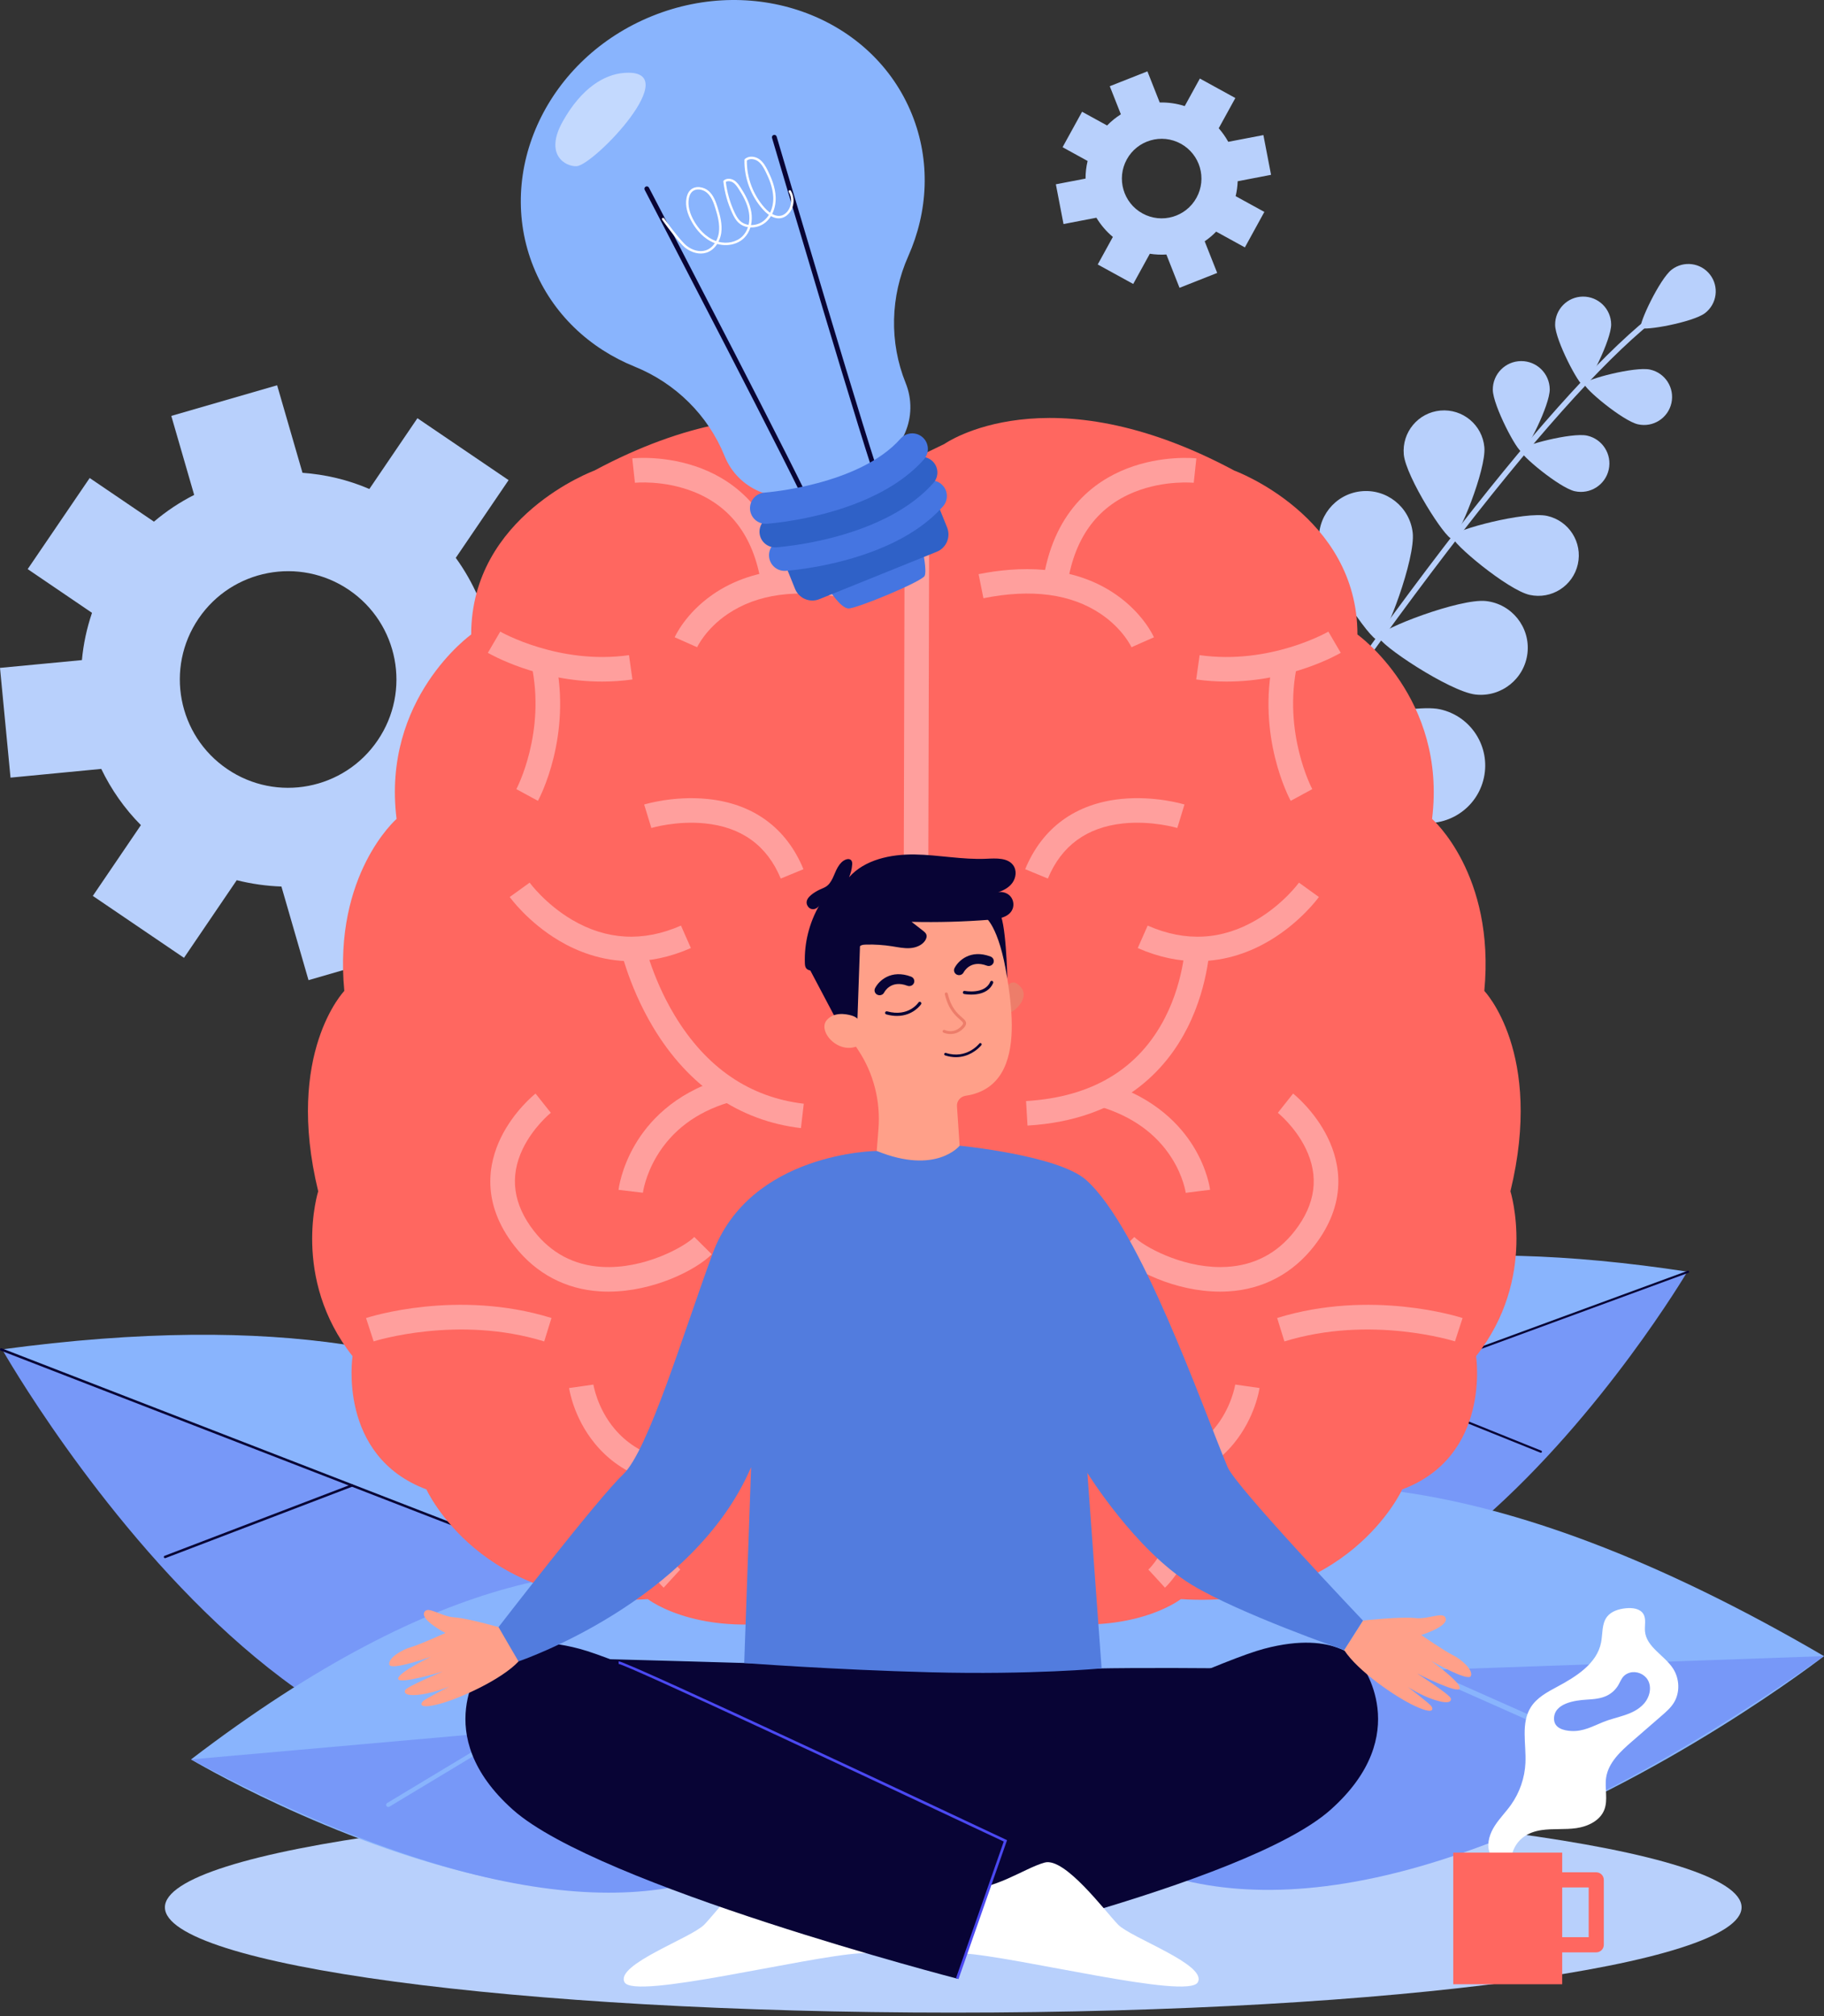 <svg width="247" height="273" viewBox="0 0 247 273" fill="none" xmlns="http://www.w3.org/2000/svg">
<rect x="0" y="0" width="247" height="273" fill="#333333" stroke="none"/>
<path d="M235.838 258.268C235.838 265.975 189.262 272.526 129.085 272.526C69.669 272.526 22.332 266.084 22.332 258.268C22.332 250.467 69.614 244.01 129.085 244.01C188.437 244.01 235.838 250.448 235.838 258.268Z" fill="#B8D0FC"/>
<path d="M19.08 111.731L12.569 121.315L24.915 129.699L32.058 119.187C34.057 119.689 36.08 119.974 38.109 120.043L41.779 132.722L56.12 128.572L52.631 116.527C54.233 115.644 55.765 114.584 57.184 113.374L67.17 120.163L75.554 107.817L65.568 101.039C66.169 99.263 66.594 97.459 66.831 95.636L79.301 94.441L77.877 79.59L64.749 80.844C63.937 78.986 62.927 77.203 61.719 75.538L68.872 65.014L56.526 56.63L50.016 66.214C47.094 64.954 44.035 64.243 40.963 64.025L37.528 52.169L23.196 56.317L26.294 67.016C24.363 67.992 22.525 69.212 20.846 70.637L12.145 64.726L3.749 77.063L12.46 82.984C11.744 85.082 11.29 87.228 11.093 89.383L1.52588e-05 90.438L1.425 105.298L13.713 104.117C15.051 106.897 16.844 109.475 19.08 111.731ZM26.887 83.766C31.435 77.068 40.559 75.331 47.258 79.88C53.957 84.438 55.703 93.551 51.143 100.251C46.596 106.948 37.472 108.695 30.773 104.138C24.075 99.588 22.338 90.463 26.887 83.766Z" fill="#B8D0FC"/>
<path d="M150.7 32.083L148.651 35.814L153.456 38.452L155.704 34.361C156.452 34.476 157.202 34.51 157.947 34.464L159.728 38.973L164.828 36.958L163.134 32.675C163.69 32.296 164.213 31.856 164.69 31.364L168.577 33.5L171.215 28.695L167.328 26.562C167.487 25.891 167.579 25.217 167.603 24.542L172.122 23.672L171.085 18.291L166.327 19.204C165.965 18.552 165.535 17.935 165.035 17.369L167.286 13.273L162.481 10.635L160.432 14.365C159.32 14.006 158.176 13.851 157.045 13.878L155.379 9.661L150.282 11.674L151.785 15.479C151.113 15.902 150.483 16.412 149.918 16.992L146.532 15.132L143.89 19.933L147.28 21.797C147.091 22.589 146.998 23.389 147.002 24.184L142.981 24.954L144.018 30.339L148.469 29.482C149.061 30.454 149.805 31.335 150.7 32.083ZM152.587 21.586C154.017 18.98 157.295 18.028 159.901 19.46C162.509 20.894 163.463 24.166 162.027 26.774C160.597 29.381 157.322 30.336 154.713 28.901C152.107 27.47 151.157 24.193 152.587 21.586Z" fill="#B8D0FC"/>
<path d="M155.867 131.892C155.843 131.883 155.821 131.872 155.8 131.856C155.624 131.744 155.575 131.509 155.688 131.334C185.344 85.621 209.35 54.242 223.288 42.978C223.598 42.729 223.82 42.547 223.915 42.451C224.06 42.301 224.299 42.296 224.449 42.441C224.599 42.586 224.604 42.825 224.459 42.975C224.332 43.106 224.118 43.28 223.763 43.566C209.886 54.783 185.935 86.1 156.322 131.747C156.222 131.899 156.032 131.956 155.867 131.892Z" fill="#B8D0FC"/>
<path d="M230.888 42.397C229.262 43.644 222.56 44.849 222.204 44.383C221.849 43.92 224.75 37.758 226.375 36.512C228.001 35.265 230.327 35.572 231.574 37.197C232.821 38.822 232.513 41.15 230.888 42.397Z" fill="#B8D0FC"/>
<path d="M218.178 43.923C218.194 46.02 215.05 52.237 214.452 52.242C213.854 52.247 210.607 46.082 210.589 43.988C210.572 41.892 212.255 40.18 214.351 40.161C216.447 40.143 218.161 41.828 218.178 43.923Z" fill="#B8D0FC"/>
<path d="M221.81 57.457C219.765 57.002 214.414 52.538 214.545 51.954C214.675 51.369 221.413 49.593 223.458 50.048C225.503 50.503 226.792 52.53 226.338 54.575C225.881 56.623 223.856 57.912 221.81 57.457Z" fill="#B8D0FC"/>
<path d="M191.302 72.119C191.71 75.612 187.588 86.556 186.591 86.674C185.593 86.791 179.059 77.091 178.652 73.598C178.244 70.105 180.744 66.941 184.237 66.533C187.732 66.124 190.894 68.626 191.302 72.119Z" fill="#B8D0FC"/>
<path d="M199.812 94.046C196.316 93.657 186.581 87.177 186.692 86.179C186.803 85.181 197.725 80.998 201.221 81.387C204.717 81.776 207.234 84.925 206.847 88.42C206.456 91.916 203.307 94.435 199.812 94.046Z" fill="#B8D0FC"/>
<path d="M178.874 82.09C180.303 86.15 178.33 100.325 177.172 100.733C176.013 101.141 165.601 91.321 164.172 87.262C162.743 83.202 164.878 78.754 168.937 77.325C172.997 75.896 177.447 78.029 178.874 82.09Z" fill="#B8D0FC"/>
<path d="M191.676 111.274C187.47 110.36 176.434 101.247 176.696 100.046C176.957 98.846 190.778 95.129 194.983 96.042C199.189 96.956 201.858 101.105 200.944 105.311C200.033 109.518 195.883 112.187 191.676 111.274Z" fill="#B8D0FC"/>
<path d="M168.682 96.844C170.111 100.905 168.138 115.08 166.98 115.488C165.821 115.895 155.409 106.076 153.98 102.017C152.551 97.956 154.684 93.508 158.745 92.079C162.805 90.651 167.255 92.784 168.682 96.844Z" fill="#B8D0FC"/>
<path d="M181.486 126.028C177.28 125.115 166.244 116.002 166.505 114.8C166.766 113.601 180.588 109.884 184.793 110.797C188.999 111.71 191.667 115.86 190.754 120.066C189.841 124.273 185.691 126.942 181.486 126.028Z" fill="#B8D0FC"/>
<path d="M150.792 113.904C153.66 117.114 157.235 130.972 156.319 131.791C155.402 132.61 142.034 127.498 139.166 124.286C136.299 121.077 136.577 116.15 139.786 113.282C142.998 110.416 147.924 110.694 150.792 113.904Z" fill="#B8D0FC"/>
<path d="M171.973 140.788C167.685 140.407 155.597 132.744 155.707 131.521C155.815 130.298 169.063 124.882 173.351 125.263C177.639 125.644 180.805 129.428 180.424 133.715C180.043 138.001 176.259 141.169 171.973 140.788Z" fill="#B8D0FC"/>
<path d="M209.861 52.717C209.879 54.845 206.685 61.163 206.077 61.169C205.468 61.173 202.169 54.911 202.151 52.781C202.132 50.653 203.844 48.913 205.974 48.894C208.102 48.877 209.842 50.587 209.861 52.717Z" fill="#B8D0FC"/>
<path d="M213.249 66.515C211.172 66.053 205.735 61.517 205.866 60.924C205.998 60.331 212.843 58.527 214.922 58.988C217 59.45 218.311 61.509 217.849 63.588C217.387 65.667 215.328 66.976 213.249 66.515Z" fill="#B8D0FC"/>
<path d="M201.007 60.553C201.28 63.566 197.494 72.883 196.633 72.961C195.774 73.038 190.372 64.555 190.097 61.542C189.824 58.53 192.045 55.866 195.056 55.593C198.07 55.322 200.734 57.542 201.007 60.553Z" fill="#B8D0FC"/>
<path d="M207.133 80.552C204.181 79.894 196.458 73.453 196.645 72.609C196.832 71.766 206.557 69.202 209.51 69.859C212.462 70.516 214.324 73.441 213.667 76.393C213.012 79.347 210.085 81.209 207.133 80.552Z" fill="#B8D0FC"/>
<path d="M143.47 209.368C143.47 209.368 142.776 159.106 228.441 172.282C228.441 172.282 183.023 249.135 143.47 209.368Z" fill="#7798F8"/>
<path d="M228.599 172.211L144.479 203.112C147.574 190.11 161.946 161.958 228.599 172.211Z" fill="#89B4FD"/>
<path d="M147.959 201.934C147.93 201.918 147.906 201.891 147.893 201.859C147.866 201.783 147.905 201.698 147.979 201.672L228.547 172.075C228.623 172.048 228.707 172.087 228.734 172.161C228.763 172.236 228.722 172.321 228.648 172.348L148.08 201.944C148.04 201.96 147.994 201.955 147.959 201.934Z" fill="#080435"/>
<path d="M186.467 187.788C186.405 187.753 186.376 187.675 186.405 187.606C186.435 187.532 186.519 187.495 186.595 187.525L208.711 196.433C208.787 196.458 208.822 196.548 208.792 196.624C208.761 196.698 208.677 196.735 208.601 196.704L186.485 187.796C186.479 187.795 186.472 187.791 186.467 187.788Z" fill="#080435"/>
<path d="M169.209 194.128C169.2 194.123 169.192 194.118 169.185 194.111C169.124 194.058 169.118 193.967 169.171 193.906L184.551 176.262C184.605 176.201 184.698 176.194 184.757 176.248C184.817 176.3 184.824 176.393 184.77 176.454L169.391 194.098C169.343 194.15 169.268 194.162 169.209 194.128Z" fill="#080435"/>
<path d="M132.325 228.291C132.325 228.291 154.388 170.122 246.998 224.254C247 224.254 159.765 292.056 132.325 228.291Z" fill="#89B4FD"/>
<path d="M247 224.254L132.326 228.291C132.325 228.291 149.115 293.043 247 224.254Z" fill="#7798F8"/>
<path d="M214.66 236.368C214.645 236.363 214.63 236.358 214.616 236.352L190.423 225.595C190.239 225.514 190.157 225.299 190.239 225.117C190.32 224.933 190.538 224.854 190.718 224.933L214.911 235.689C215.095 235.77 215.177 235.986 215.095 236.168C215.021 236.338 214.832 236.421 214.66 236.368Z" fill="#89B4FD"/>
<path d="M174.915 245.581C174.89 245.573 174.863 245.563 174.839 245.549L144.412 228.175C144.238 228.075 144.178 227.855 144.277 227.679C144.377 227.506 144.597 227.443 144.773 227.545L175.202 244.919C175.375 245.019 175.436 245.241 175.337 245.414C175.249 245.563 175.074 245.628 174.915 245.581Z" fill="#89B4FD"/>
<path d="M96.191 226.689C96.191 226.689 97.994 169.568 0.348 182.816C0.348 182.816 50.426 271.096 96.191 226.689Z" fill="#7798F8"/>
<path d="M0.168 182.732L95.171 219.557C91.912 204.714 76.143 172.423 0.168 182.732Z" fill="#89B4FD"/>
<path d="M91.239 218.146C91.272 218.127 91.299 218.099 91.314 218.06C91.348 217.974 91.304 217.878 91.22 217.844L0.229 182.574C0.143 182.542 0.047 182.585 0.013 182.669C-0.02 182.755 0.024 182.851 0.108 182.884L91.099 218.154C91.146 218.174 91.196 218.169 91.239 218.146Z" fill="#080435"/>
<path d="M47.75 201.289C47.822 201.25 47.856 201.162 47.826 201.083C47.794 200.997 47.698 200.955 47.612 200.987L22.291 210.669C22.205 210.696 22.163 210.797 22.195 210.883C22.227 210.969 22.323 211.011 22.409 210.979L47.73 201.297C47.736 201.296 47.743 201.292 47.75 201.289Z" fill="#080435"/>
<path d="M67.239 208.844C67.249 208.839 67.257 208.832 67.266 208.825C67.337 208.766 67.345 208.662 67.286 208.591L50.159 188.224C50.1 188.153 49.994 188.145 49.925 188.204C49.854 188.263 49.846 188.367 49.905 188.438L67.032 208.805C67.086 208.867 67.171 208.881 67.239 208.844Z" fill="#080435"/>
<path d="M117.162 230.144C117.162 230.144 93.942 186.211 25.869 238.242C25.868 238.242 101.695 283.39 117.162 230.144Z" fill="#89B4FD"/>
<path d="M25.866 238.242L117.159 230.145C117.161 230.145 110.231 283.124 25.866 238.242Z" fill="#7798F8"/>
<path d="M52.693 244.66C52.705 244.655 52.715 244.65 52.727 244.643L70.845 233.733C70.983 233.651 71.027 233.472 70.944 233.335C70.862 233.197 70.683 233.157 70.546 233.236L52.429 244.146C52.291 244.228 52.247 244.407 52.329 244.543C52.405 244.67 52.563 244.717 52.693 244.66Z" fill="#89B4FD"/>
<path d="M85.104 248.045C85.124 248.036 85.143 248.024 85.161 248.011L107.568 231.241C107.697 231.145 107.723 230.963 107.627 230.835C107.531 230.707 107.351 230.679 107.221 230.776L84.814 247.546C84.686 247.642 84.659 247.824 84.755 247.952C84.838 248.063 84.984 248.099 85.104 248.045Z" fill="#89B4FD"/>
<path d="M226.556 225.93C225.386 224.133 222.947 223.031 222.758 220.894C222.689 220.102 222.952 219.23 222.539 218.551C222.086 217.802 221.053 217.685 220.182 217.772C219.225 217.868 218.212 218.16 217.622 218.92C216.881 219.877 217.046 221.224 216.812 222.412C216.247 225.277 213.427 227.037 210.852 228.412C209.516 229.127 208.113 229.885 207.301 231.165C205.926 233.33 206.684 236.144 206.569 238.707C206.478 240.739 205.789 242.739 204.61 244.395C203.916 245.371 203.058 246.225 202.413 247.234C201.767 248.243 201.341 249.48 201.644 250.638C201.845 251.403 202.608 252.38 203.478 252.412C204.613 252.454 204.554 251.581 204.847 250.762C205.481 248.986 206.911 248.08 208.761 247.81C210.317 247.585 211.909 247.768 213.464 247.546C215.019 247.322 216.648 246.552 217.236 245.094C217.789 243.721 217.275 242.154 217.499 240.69C217.811 238.661 219.46 237.142 221.011 235.797C222.34 234.643 223.671 233.489 225 232.335C225.617 231.801 226.242 231.255 226.672 230.56C227.528 229.174 227.443 227.295 226.556 225.93ZM222.604 230.705C221.191 232.276 218.953 232.422 217.103 233.175C215.666 233.76 214.424 234.469 212.807 234.394C211.761 234.345 210.475 234.026 210.443 232.776C210.389 230.616 213.326 230.237 214.852 230.146C215.801 230.089 216.776 230.018 217.627 229.595C218.256 229.283 218.792 228.785 219.145 228.18C219.388 227.765 219.555 227.295 219.895 226.955C220.119 226.729 220.411 226.574 220.717 226.49C221.615 226.244 222.652 226.662 223.128 227.462C223.73 228.468 223.39 229.833 222.604 230.705Z" fill="white"/>
<path d="M211.548 250.864H196.794V268.685H211.548V250.864Z" fill="#FF6760"/>
<path d="M216.158 264.366H210.441C209.875 264.366 209.417 263.908 209.417 263.342C209.417 262.776 209.875 262.317 210.441 262.317H215.134V255.576H210.994C210.428 255.576 209.969 255.118 209.969 254.552C209.969 253.986 210.428 253.527 210.994 253.527H216.158C216.724 253.527 217.182 253.986 217.182 254.552V263.344C217.182 263.908 216.724 264.366 216.158 264.366Z" fill="#FF6760"/>
<path d="M127.89 60.114C127.89 60.114 141.878 50.169 167.145 63.721C167.145 63.721 183.82 69.83 183.82 85.918C183.82 85.918 195.948 94.561 193.926 110.888C193.926 110.888 202.505 118.367 201.001 134.178C201.001 134.178 209.087 142.582 204.537 161.31C204.537 161.31 208.239 173.05 199.885 183.64C199.885 183.64 201.966 197.149 189.884 201.68C189.884 201.68 182.487 217.974 159.908 216.534C159.908 216.534 152.237 222.537 137.076 218.696C121.915 214.854 123.437 205.988 123.437 205.988V62.267L127.89 60.114Z" fill="#FF6760"/>
<path d="M166.108 92.292C164.781 92.292 163.402 92.206 161.985 92.005L162.449 88.713C171.999 90.058 179.805 85.572 179.882 85.527L181.561 88.398C181.252 88.58 174.789 92.292 166.108 92.292Z" fill="#FF9F9D"/>
<path d="M174.781 108.441C174.59 108.091 170.135 99.732 172.428 89.207L175.677 89.914C173.657 99.191 177.662 106.78 177.704 106.856L174.781 108.441Z" fill="#FF9F9D"/>
<path d="M139.143 152.412L138.946 149.093C147.876 148.564 154.213 144.752 157.782 137.765C160.504 132.436 160.553 127.144 160.553 127.091L163.878 127.095C163.878 127.339 163.842 133.132 160.803 139.158C157.967 144.788 151.903 151.657 139.143 152.412Z" fill="#FF9F9D"/>
<path d="M160.568 161.519C160.565 161.497 160.267 159.344 158.691 156.847C156.599 153.527 153.335 151.174 148.993 149.854L149.96 146.673C156.439 148.643 159.868 152.417 161.605 155.236C163.512 158.331 163.854 160.996 163.867 161.109L162.216 161.312L160.568 161.519Z" fill="#FF9F9D"/>
<path d="M162.137 130.156C159.684 130.156 156.978 129.656 154.071 128.375L155.413 125.333C160.541 127.592 165.534 127.311 170.253 124.495C173.84 122.355 175.881 119.548 175.901 119.52L178.6 121.461C178.501 121.599 176.128 124.861 171.955 127.351C169.52 128.805 166.171 130.156 162.137 130.156Z" fill="#FF9F9D"/>
<path d="M157.756 214.986L155.515 212.529L156.636 213.757L155.509 212.536C155.711 212.347 160.429 207.813 159.188 198.431L162.484 197.995C163.963 209.183 158.011 214.755 157.756 214.986Z" fill="#FF9F9D"/>
<path d="M153.179 201.375C151.888 201.375 150.648 201.281 149.502 201.134L149.922 197.835C156.405 198.659 161.278 197.193 164.407 193.475C166.774 190.661 167.264 187.513 167.269 187.481L170.562 187.95C170.54 188.112 169.973 191.943 167.064 195.48C163.252 200.113 157.888 201.375 153.179 201.375Z" fill="#FF9F9D"/>
<path d="M144.476 79.594L141.18 79.154C142.495 69.326 148.117 65.188 152.602 63.448C157.384 61.593 161.822 62.048 162.007 62.068L161.652 65.374C161.613 65.37 157.733 64.99 153.697 66.59C148.454 68.668 145.352 73.043 144.476 79.594Z" fill="#FF9F9D"/>
<path d="M153.224 87.641C153.212 87.616 152.077 85.168 149.086 83.146C145.051 80.418 139.696 79.697 133.172 81.006L132.518 77.746C137.698 76.707 145.133 76.344 151.138 80.523C154.823 83.086 156.206 86.165 156.264 86.295L154.742 86.964L153.224 87.641Z" fill="#FF9F9D"/>
<path d="M165.232 174.9C159.126 174.9 153.36 171.97 151.248 169.84L153.606 167.497C154.862 168.76 159.854 171.572 165.244 171.574C165.542 171.574 165.84 171.566 166.14 171.547C169.894 171.323 172.983 169.69 175.321 166.693C178.159 163.057 178.659 159.291 176.807 155.499C175.367 152.548 173.065 150.702 173.042 150.683L175.107 148.077C175.225 148.171 178.029 150.417 179.796 154.039C181.485 157.499 182.533 162.857 177.943 168.738C175.033 172.469 171.02 174.587 166.339 174.866C165.968 174.888 165.599 174.9 165.232 174.9Z" fill="#FF9F9D"/>
<path d="M173.931 181.643L172.949 178.467C185.667 174.533 197.559 178.312 198.057 178.474L197.028 181.635L197.542 180.054L197.028 181.636C196.917 181.599 185.611 178.029 173.931 181.643Z" fill="#FF9F9D"/>
<path d="M141.9 118.965L138.827 117.696C141.142 112.086 145.652 108.797 151.869 108.182C156.403 107.734 160.238 108.888 160.398 108.937L159.426 112.116C159.392 112.106 155.987 111.093 152.1 111.499C147.162 112.017 143.73 114.529 141.9 118.965Z" fill="#FF9F9D"/>
<path d="M131.142 193.436L129.159 190.767C142.687 180.716 150.377 186.145 150.697 186.381L148.727 189.06L148.746 189.074C148.685 189.031 147.222 188.041 144.378 188.034C144.368 188.034 144.358 188.034 144.348 188.034C139.447 188.032 134.463 190.969 131.142 193.436Z" fill="#FF9F9D"/>
<path d="M137.969 189.122L136.186 186.315C140.34 183.679 139.26 174.754 138.493 171.537L141.728 170.766C141.76 170.904 142.532 174.179 142.532 177.99C142.53 183.38 140.953 187.229 137.969 189.122Z" fill="#FF9F9D"/>
<path d="M119.737 60.114C119.737 60.114 105.749 50.17 80.482 63.721C80.482 63.721 63.807 69.831 63.807 85.918C63.807 85.918 51.679 94.561 53.701 110.888C53.701 110.888 45.121 118.367 46.626 134.178C46.626 134.178 38.54 142.583 43.089 161.31C43.089 161.31 39.388 173.05 47.741 183.64C47.741 183.64 45.66 197.149 57.743 201.68C57.743 201.68 65.14 217.975 87.719 216.534C87.719 216.534 95.39 222.537 110.551 218.696C125.711 214.854 124.19 205.988 124.19 205.988V62.267L119.737 60.114Z" fill="#FF6760"/>
<path d="M81.518 92.292C72.838 92.292 66.375 88.578 66.065 88.398L67.741 85.527C67.819 85.572 75.674 90.051 85.176 88.715L85.64 92.007C84.224 92.206 82.844 92.292 81.518 92.292Z" fill="#FF9F9D"/>
<path d="M72.846 108.441L69.923 106.856C69.963 106.78 73.97 99.191 71.95 89.914L75.198 89.207C77.492 99.732 73.037 108.091 72.846 108.441Z" fill="#FF9F9D"/>
<path d="M108.46 152.756C100.133 151.779 93.217 147.062 88.455 139.115C84.917 133.208 83.82 127.642 83.775 127.408L87.04 126.78C87.05 126.832 88.096 132.082 91.358 137.492C95.626 144.569 101.51 148.592 108.846 149.453L108.46 152.756Z" fill="#FF9F9D"/>
<path d="M87.06 161.505L83.758 161.118C83.771 161 84.11 158.213 86.004 154.986C87.739 152.031 91.171 148.092 97.666 146.117L98.633 149.298C94.298 150.616 91.038 153.056 88.945 156.545C87.362 159.185 87.062 161.483 87.06 161.505Z" fill="#FF9F9D"/>
<path d="M85.49 130.156C81.456 130.156 78.105 128.805 75.67 127.353C71.497 124.864 69.124 121.6 69.025 121.462L71.722 119.518C71.743 119.546 73.856 122.426 77.47 124.552C82.162 127.314 87.122 127.575 92.214 125.332L93.555 128.375C90.649 129.656 87.943 130.156 85.49 130.156Z" fill="#FF9F9D"/>
<path d="M89.87 214.986C89.616 214.755 83.663 209.183 85.143 197.995L88.438 198.431C87.198 207.813 91.916 212.347 92.118 212.536L89.87 214.986Z" fill="#FF9F9D"/>
<path d="M94.448 201.375C89.739 201.375 84.374 200.115 80.563 195.481C77.653 191.944 77.089 188.113 77.065 187.951L80.358 187.49L78.711 187.72L80.358 187.483C80.363 187.515 80.851 190.662 83.22 193.476C86.349 197.193 91.222 198.66 97.705 197.837L98.125 201.136C96.979 201.279 95.739 201.375 94.448 201.375Z" fill="#FF9F9D"/>
<path d="M103.151 79.594C102.269 72.996 99.13 68.607 93.821 66.546C89.788 64.981 86.017 65.369 85.978 65.372L85.619 62.066C85.806 62.046 90.244 61.591 95.025 63.446C99.51 65.187 105.132 69.325 106.446 79.153L103.151 79.594Z" fill="#FF9F9D"/>
<path d="M94.403 87.641L91.363 86.293C91.421 86.164 92.804 83.084 96.489 80.521C102.494 76.344 109.929 76.706 115.108 77.744L114.455 81.005C107.931 79.695 102.576 80.417 98.541 83.144C95.55 85.166 94.413 87.616 94.403 87.641Z" fill="#FF9F9D"/>
<path d="M82.394 174.9C82.027 174.9 81.658 174.89 81.289 174.868C76.609 174.588 72.595 172.469 69.685 168.74C65.096 162.858 66.144 157.5 67.832 154.041C69.6 150.419 72.401 148.173 72.521 148.078L74.587 150.685L73.554 149.382L74.59 150.683C74.567 150.702 72.198 152.621 70.777 155.591C68.979 159.354 69.495 163.089 72.309 166.695C74.647 169.692 77.736 171.325 81.49 171.549C87.213 171.891 92.699 168.831 94.022 167.498L96.381 169.842C94.266 171.968 88.501 174.898 82.394 174.9Z" fill="#FF9F9D"/>
<path d="M73.695 181.643C62.016 178.029 50.71 181.599 50.597 181.636L49.569 178.474C50.07 178.31 61.96 174.531 74.678 178.467L73.695 181.643Z" fill="#FF9F9D"/>
<path d="M105.727 118.965C103.884 114.499 100.419 111.985 95.432 111.493C91.554 111.11 88.238 112.108 88.204 112.118L87.23 108.938C87.392 108.89 91.225 107.735 95.759 108.184C101.976 108.797 106.487 112.088 108.802 117.698L105.727 118.965Z" fill="#FF9F9D"/>
<path d="M113.909 192.767C112.782 190.189 111.174 188.57 108.994 187.816C106.605 186.991 103.946 187.399 102.135 187.887C100.113 188.433 98.716 189.176 98.703 189.185L97.131 186.255C97.41 186.105 104.064 182.593 110.081 184.674C113.144 185.734 115.457 188.009 116.957 191.436L113.909 192.767Z" fill="#FF9F9D"/>
<path d="M109.658 188.069C102.652 183.621 105.771 171.257 105.907 170.733L109.125 171.569L107.516 171.151L109.125 171.567C108.372 174.489 107.319 182.644 111.439 185.261L109.658 188.069Z" fill="#FF9F9D"/>
<path d="M122.526 62.262L122.151 209.166L125.476 209.175L125.85 62.271L122.526 62.262Z" fill="#FF9F9D"/>
<path d="M178.4 226.07C178.4 226.07 153.042 225.6 144.119 226.07C135.197 226.541 74.988 224.146 72.268 224.576C69.547 225.006 80.255 234.992 80.255 234.992L117.118 249.315L131.442 250.958L178.4 226.07Z" fill="#080435"/>
<path d="M120.741 264.496C118.847 264.439 117.361 264.43 116.414 264.494C108.822 264.995 85.886 270.816 84.575 268.417C83.266 266.023 93.616 262.425 95.377 260.607C97.141 258.791 102.559 251.475 105.302 252.205C108.045 252.938 112.387 256.173 116.36 255.716C116.849 255.657 118.335 255.354 120.578 254.887L120.741 264.496Z" fill="white"/>
<path d="M184.251 225.245C184.251 225.245 191.695 234.815 180.169 245.068C168.642 255.32 122.647 265.406 122.647 265.406L111.732 250.097C111.732 250.097 161.114 225.941 171.163 223.262C181.213 220.584 184.251 225.245 184.251 225.245Z" fill="#080435"/>
<path d="M126.038 264.496C127.932 264.439 129.418 264.43 130.365 264.494C137.957 264.995 160.894 270.816 162.204 268.417C163.514 266.023 153.163 262.425 151.403 260.607C149.639 258.791 144.22 251.475 141.477 252.205C138.734 252.938 134.392 256.173 130.419 255.716C129.93 255.657 128.444 255.354 126.202 254.887L126.038 264.496Z" fill="white"/>
<path d="M65.391 225.245C65.391 225.245 57.947 234.815 69.473 245.068C80.999 255.32 129.625 267.928 129.625 267.928L136.319 249.329C136.319 249.329 88.528 225.942 78.477 223.263C68.427 220.584 65.391 225.245 65.391 225.245Z" fill="#080435"/>
<path d="M129.796 267.987L129.455 267.868L135.925 249.362C118.296 241.056 84.913 225.435 83.776 225.311L83.766 224.952C83.768 224.952 83.769 224.952 83.771 224.952C84.927 224.952 130.972 246.631 136.225 249.106L136.372 249.175L136.318 249.329L129.796 267.987Z" fill="#4B49F2"/>
<path d="M68.43 220.584C68.43 220.584 63.45 219.125 61.542 219.007C59.635 218.889 57.851 217.317 57.433 218.367C57.015 219.417 60.321 221.119 60.321 221.119C60.321 221.119 56.789 222.726 55.628 223.048C54.468 223.37 52.543 224.493 52.72 225.391C52.897 226.289 58.36 224.337 58.36 224.337C58.36 224.337 53.923 226.45 53.915 227.312C53.906 228.173 59.948 226.347 59.948 226.347C59.948 226.347 55.106 228.36 54.865 228.862C54.624 229.364 55.242 229.711 57.131 229.432C59.02 229.15 60.872 228.36 60.872 228.36C60.872 228.36 57.576 230.04 57.251 230.385C56.926 230.731 56.725 231.454 59.477 230.733C62.228 230.011 67.911 227.445 70.23 224.965L68.43 220.584Z" fill="#FFA089"/>
<path d="M184.566 219.44C184.566 219.44 189.725 218.879 191.623 219.1C193.52 219.319 195.554 218.086 195.781 219.193C196.007 220.3 192.453 221.393 192.453 221.393C192.453 221.393 195.646 223.597 196.733 224.118C197.818 224.64 199.515 226.084 199.184 226.937C198.854 227.789 193.818 224.906 193.818 224.906C193.818 224.906 197.815 227.767 197.67 228.616C197.527 229.466 191.901 226.605 191.901 226.605C191.901 226.605 196.313 229.439 196.463 229.976C196.612 230.512 195.943 230.746 194.131 230.138C192.322 229.53 190.637 228.426 190.637 228.426C190.637 228.426 193.587 230.658 193.845 231.056C194.105 231.452 194.174 232.2 191.592 231.006C189.011 229.811 183.867 226.284 182.02 223.437L184.566 219.44Z" fill="#FFA089"/>
<path d="M118.724 155.849C118.724 155.849 101.56 155.981 96.489 169.773C92.502 180.617 87.784 196.428 84.362 199.67C80.94 202.912 67.51 220.323 67.51 220.323C67.51 220.323 70.194 224.98 70.231 224.963C70.268 224.947 93.848 216.959 101.712 198.672L100.78 225.188C100.78 225.188 112.835 226.102 126.038 226.444C139.713 226.798 149.175 225.917 149.175 225.917L147.251 199.451C147.251 199.451 153.756 209.936 161.323 214.558C167.711 218.46 182.024 223.435 182.024 223.435L184.566 219.44C184.566 219.44 167.367 201.35 166.245 198.672C162.814 190.491 154.432 166.351 147.094 159.792C143.337 156.432 129.951 155.14 129.951 155.14L118.724 155.849Z" fill="#527CDE"/>
<path d="M135.875 134.18C135.875 134.18 136.752 132.606 137.613 133.14C139.807 134.5 137.945 136.658 136.621 137.218L135.875 134.18Z" fill="#ED7D6A"/>
<path d="M135.814 128.668L135.802 128.671C135.793 128.515 135.785 128.36 135.77 128.201C135.114 121.251 128.52 116.205 121.265 117.312C115.221 118.234 110.689 123.346 110.677 129.254C110.673 131.448 111.261 133.48 112.281 135.236C113.708 137.962 114.956 140.292 116.227 142.21C118.328 145.379 119.254 149.145 118.956 152.897L118.722 155.849C126.789 159.128 129.95 155.139 129.95 155.139L129.588 149.792C129.541 149.094 130.056 148.482 130.772 148.375C130.777 148.375 130.781 148.373 130.786 148.373C140.27 146.932 136.206 132.82 135.814 128.668Z" fill="#FFA089"/>
<path d="M119.174 134.763C119.054 134.773 118.93 134.754 118.815 134.7C118.475 134.542 118.332 134.146 118.495 133.816C118.992 132.823 120.648 131.218 123.376 132.247C123.728 132.38 123.904 132.764 123.765 133.105C123.627 133.445 123.23 133.614 122.877 133.481C120.638 132.633 119.767 134.32 119.73 134.392C119.622 134.608 119.407 134.743 119.174 134.763Z" fill="#080435"/>
<path d="M129.935 132.042C129.816 132.052 129.691 132.033 129.577 131.979C129.236 131.821 129.093 131.425 129.256 131.095C129.753 130.102 131.411 128.495 134.138 129.526C134.49 129.659 134.665 130.044 134.527 130.384C134.389 130.724 133.991 130.893 133.639 130.76C131.4 129.912 130.528 131.599 130.491 131.671C130.382 131.887 130.166 132.022 129.935 132.042Z" fill="#080435"/>
<path d="M109.69 131.337L113.858 139.221L116.092 138.581L116.463 127.907L109.69 131.337Z" fill="#080435"/>
<path d="M116.421 138.289C116.182 137.915 115.801 137.649 115.366 137.523C114.47 137.261 112.911 137.029 111.958 138.133C110.559 139.753 114.025 143.42 116.898 141.192C116.898 141.192 117.691 140.272 116.421 138.289Z" fill="#FFA089"/>
<path d="M129.888 139.701C128.818 140.328 127.769 139.833 127.757 139.828C127.656 139.779 127.617 139.661 127.666 139.565C127.716 139.469 127.838 139.428 127.939 139.477C127.988 139.501 129.157 140.038 130.176 138.965C130.343 138.79 130.424 138.653 130.419 138.557C130.412 138.422 130.23 138.264 129.976 138.043C129.395 137.538 128.419 136.692 127.946 134.63C127.922 134.524 127.991 134.419 128.101 134.396C128.21 134.372 128.32 134.439 128.343 134.546C128.79 136.485 129.667 137.248 130.249 137.752C130.562 138.025 130.812 138.24 130.825 138.539C130.835 138.751 130.727 138.965 130.475 139.231C130.284 139.432 130.085 139.585 129.888 139.701Z" fill="#ED7D6A"/>
<path d="M133.359 124.15C133.359 124.15 135.273 125.213 136.407 132.513C136.407 132.513 136.247 124.278 135.219 123.459C134.193 122.64 133.359 124.15 133.359 124.15Z" fill="#080435"/>
<path d="M121.467 137.566C121.029 137.566 120.544 137.506 120.013 137.358C119.898 137.326 119.833 137.208 119.865 137.095C119.897 136.98 120.015 136.914 120.128 136.946C123.043 137.753 124.358 135.77 124.372 135.75C124.436 135.651 124.567 135.622 124.667 135.686C124.766 135.75 124.795 135.882 124.731 135.981C124.719 136.001 123.679 137.566 121.467 137.566Z" fill="#080435"/>
<path d="M131.528 134.678C130.982 134.678 130.582 134.603 130.561 134.598C130.444 134.576 130.368 134.463 130.392 134.346C130.414 134.23 130.527 134.154 130.643 134.178C130.67 134.183 133.369 134.682 134.094 132.946C134.139 132.837 134.264 132.786 134.373 132.832C134.483 132.877 134.534 133.002 134.488 133.111C134.129 133.972 133.327 134.501 132.171 134.641C131.944 134.668 131.726 134.678 131.528 134.678Z" fill="#080435"/>
<path d="M113.963 116.762C114.322 116.406 114.985 116.12 115.289 116.522C115.41 116.684 115.412 116.901 115.396 117.1C115.353 117.682 115.209 118.254 114.975 118.79C117.086 116.399 120.61 115.656 123.863 115.704C127.117 115.751 130.348 116.436 133.598 116.283C134.887 116.222 136.432 116.133 137.189 117.142C137.718 117.847 137.597 118.876 137.068 119.58C136.539 120.283 135.679 120.698 134.806 120.905C135.477 120.632 136.319 120.815 136.801 121.343C137.285 121.87 137.373 122.699 137.01 123.309C136.456 124.243 135.179 124.448 134.068 124.536C130.535 124.815 126.987 124.911 123.442 124.825C123.957 125.227 124.473 125.629 124.989 126.03C125.164 126.167 125.347 126.313 125.43 126.515C125.545 126.793 125.444 127.115 125.275 127.368C124.84 128.02 124.008 128.337 123.208 128.387C122.406 128.438 121.61 128.263 120.818 128.138C119.661 127.956 118.487 127.877 117.316 127.904C117.073 127.909 116.824 127.921 116.605 128.02C116.308 128.155 116.111 128.428 115.902 128.67C114.655 130.119 112.679 130.736 110.812 131.284C110.232 131.454 109.466 131.563 109.142 131.068C109.017 130.876 109.001 130.638 108.992 130.411C108.9 127.697 109.584 124.962 110.948 122.59C110.598 123.198 109.735 123.35 109.346 122.64C108.852 121.737 110.025 120.992 110.686 120.622C111.289 120.283 111.863 120.211 112.313 119.643C113.019 118.755 113.092 117.624 113.963 116.762Z" fill="#080435"/>
<path d="M130.613 142.99C129.887 143.196 129.002 143.24 127.986 142.914C127.893 142.884 127.841 142.785 127.871 142.692C127.9 142.599 127.999 142.549 128.092 142.577C130.904 143.475 132.599 141.329 132.616 141.307C132.673 141.23 132.786 141.216 132.864 141.275C132.941 141.334 132.955 141.445 132.896 141.523C132.882 141.541 132.06 142.582 130.613 142.99Z" fill="#080435"/>
<path d="M112.321 79.928C112.321 79.928 113.825 82.337 114.887 82.391C115.947 82.445 124.917 78.721 125.219 77.968C125.52 77.215 124.968 74.585 124.968 74.585L112.321 79.928Z" fill="#4575E1"/>
<path d="M123.492 15.484C118.218 2.418 102.471 -3.543 88.323 2.168C74.173 7.88 66.98 23.102 72.254 36.168C74.812 42.505 79.834 47.17 85.942 49.644C91.475 51.885 95.891 56.231 98.127 61.766C99.935 66.245 105.032 68.41 109.51 66.602L117.807 63.252C122.285 61.444 124.45 56.348 122.642 51.869C120.408 46.333 120.568 40.139 122.996 34.685C125.673 28.667 126.049 21.823 123.492 15.484Z" fill="#89B4FD"/>
<path d="M119.34 66.061C119.182 66.125 118.998 66.054 118.924 65.897C117.717 63.318 105.082 20.502 104.547 18.68C104.496 18.508 104.592 18.326 104.767 18.276C104.939 18.225 105.121 18.323 105.172 18.495C105.303 18.94 118.329 63.085 119.515 65.621C119.591 65.785 119.522 65.977 119.359 66.054C119.35 66.056 119.345 66.059 119.34 66.061Z" fill="#080435"/>
<path d="M110.124 69.781C110.119 69.783 110.114 69.786 110.107 69.788C109.937 69.847 109.751 69.756 109.694 69.586C108.788 66.937 87.516 26.121 87.302 25.71C87.219 25.55 87.28 25.354 87.44 25.272C87.6 25.187 87.796 25.25 87.878 25.41C88.756 27.093 109.386 66.683 110.309 69.375C110.366 69.539 110.284 69.717 110.124 69.781Z" fill="#080435"/>
<path d="M100.867 21.534C100.831 21.565 100.813 21.609 100.811 21.654C100.767 24.094 101.676 26.535 103.303 28.353C103.505 28.579 103.787 28.857 104.122 29.09C103.933 29.396 103.701 29.666 103.433 29.885C102.934 30.291 102.302 30.49 101.699 30.478C101.82 29.934 101.839 29.34 101.743 28.736C101.536 27.442 100.86 26.274 100.294 25.398C100.055 25.029 99.788 24.646 99.396 24.409C99.017 24.18 98.425 24.089 98.013 24.433C97.972 24.468 97.95 24.522 97.955 24.576C98.126 26.073 98.535 27.524 99.172 28.889C99.384 29.344 99.635 29.816 100.029 30.176C100.371 30.491 100.813 30.687 101.285 30.763C101.128 31.236 100.879 31.654 100.548 31.986C99.763 32.771 98.491 33.056 97.286 32.741C97.487 32.35 97.615 31.93 97.669 31.534C97.829 30.352 97.507 29.162 97.19 28.139C96.936 27.317 96.633 26.464 95.977 25.876C95.312 25.282 94.147 25.088 93.479 25.743C93.217 25.999 93.042 26.368 92.96 26.838C92.781 27.851 93.046 28.97 93.746 30.161C94.304 31.11 95.287 32.362 96.798 32.924C96.799 32.924 96.801 32.926 96.803 32.926C96.498 33.377 96.075 33.748 95.534 33.912C94.747 34.149 93.795 33.917 92.987 33.288C92.407 32.838 91.128 31.216 90.36 30.166C90.188 29.93 90.041 29.723 89.935 29.565C89.915 29.534 89.888 29.514 89.856 29.504C89.807 29.485 89.753 29.491 89.71 29.521C89.635 29.571 89.615 29.672 89.666 29.747C89.725 29.834 89.797 29.939 89.881 30.057C90.212 30.523 90.714 31.192 91.224 31.831C91.814 32.565 92.417 33.26 92.784 33.546C93.677 34.239 94.739 34.493 95.627 34.223C96.279 34.028 96.776 33.575 97.121 33.031C98.001 33.28 98.924 33.231 99.704 32.916C100.109 32.752 100.476 32.517 100.779 32.215C101.162 31.832 101.445 31.344 101.617 30.796C102.321 30.828 103.062 30.606 103.642 30.136C103.938 29.895 104.193 29.598 104.402 29.261C104.863 29.519 105.401 29.662 105.96 29.489C106.324 29.376 106.656 29.133 106.927 28.783C107.101 28.559 107.232 28.306 107.322 28.04C107.563 27.319 107.494 26.493 107.094 25.833C107.049 25.757 106.949 25.73 106.87 25.779C106.794 25.824 106.769 25.925 106.816 26.001C107.06 26.405 107.162 26.896 107.123 27.373C107.087 27.811 106.934 28.24 106.668 28.584C106.508 28.79 106.24 29.059 105.863 29.177C105.408 29.317 104.954 29.191 104.562 28.972C104.897 28.309 105.067 27.519 105.037 26.689C104.988 25.319 104.442 24.052 103.972 23.1C103.702 22.555 103.367 21.941 102.81 21.55C102.265 21.174 101.425 21.046 100.867 21.534ZM96.909 32.621C95.487 32.09 94.555 30.901 94.025 29.998C93.372 28.889 93.115 27.816 93.278 26.896C93.349 26.495 93.492 26.186 93.706 25.977C93.811 25.875 93.93 25.799 94.061 25.747C94.602 25.528 95.313 25.72 95.762 26.121C96.356 26.653 96.641 27.457 96.882 28.237C97.187 29.226 97.5 30.375 97.347 31.491C97.295 31.871 97.17 32.274 96.973 32.645C96.95 32.638 96.929 32.63 96.909 32.621ZM100.247 29.937C99.895 29.615 99.664 29.177 99.465 28.753C98.855 27.448 98.461 26.063 98.289 24.633C98.56 24.463 98.958 24.525 99.226 24.687C99.559 24.889 99.8 25.238 100.019 25.575C100.569 26.422 101.224 27.553 101.421 28.786C101.514 29.367 101.494 29.934 101.372 30.451C100.948 30.389 100.553 30.217 100.247 29.937ZM102.621 21.819C103.116 22.166 103.426 22.738 103.677 23.246C104.134 24.168 104.663 25.395 104.71 26.704C104.737 27.467 104.585 28.192 104.282 28.8C103.96 28.574 103.701 28.309 103.546 28.136C101.989 26.397 101.113 24.069 101.135 21.735C101.568 21.413 102.211 21.533 102.621 21.819Z" fill="white"/>
<path d="M126.858 74.711L110.948 81.134C109.655 81.656 108.184 81.031 107.662 79.737L106.232 76.194L126.824 67.881L128.255 71.424C128.775 72.718 128.15 74.189 126.858 74.711Z" fill="#2F61C7"/>
<path d="M118.942 74.373C112.878 76.821 106.781 77.272 106.395 77.298C105.229 77.377 104.22 76.497 104.141 75.331C104.061 74.165 104.941 73.158 106.107 73.077C106.311 73.062 118.937 72.095 124.523 65.771C125.296 64.895 126.632 64.812 127.508 65.586C128.384 66.359 128.467 67.695 127.694 68.572C125.355 71.222 122.154 73.077 118.942 74.373Z" fill="#4575E1"/>
<path d="M117.657 71.186C111.593 73.635 105.495 74.086 105.109 74.111C103.943 74.191 102.934 73.311 102.855 72.145C102.776 70.979 103.655 69.97 104.821 69.891C105.025 69.876 117.652 68.909 123.237 62.585C124.01 61.709 125.347 61.626 126.223 62.4C127.099 63.173 127.181 64.509 126.408 65.385C124.069 68.034 120.866 69.891 117.657 71.186Z" fill="#2F61C7"/>
<path d="M116.37 67.999C110.306 70.447 104.208 70.898 103.822 70.924C102.656 71.003 101.647 70.123 101.568 68.957C101.489 67.791 102.368 66.782 103.534 66.703C103.738 66.688 116.364 65.721 121.95 59.397C122.723 58.521 124.059 58.438 124.936 59.212C125.812 59.985 125.894 61.321 125.121 62.197C122.782 64.846 119.581 66.703 116.37 67.999Z" fill="#4575E1"/>
<g opacity="0.7">
<path opacity="0.7" d="M84.459 9.877C81.836 10.096 78.764 11.89 76.213 16.431C73.663 20.97 76.582 22.569 78.064 22.508C80.4 22.414 93.083 9.156 84.459 9.877Z" fill="white"/>
</g>
</svg>
